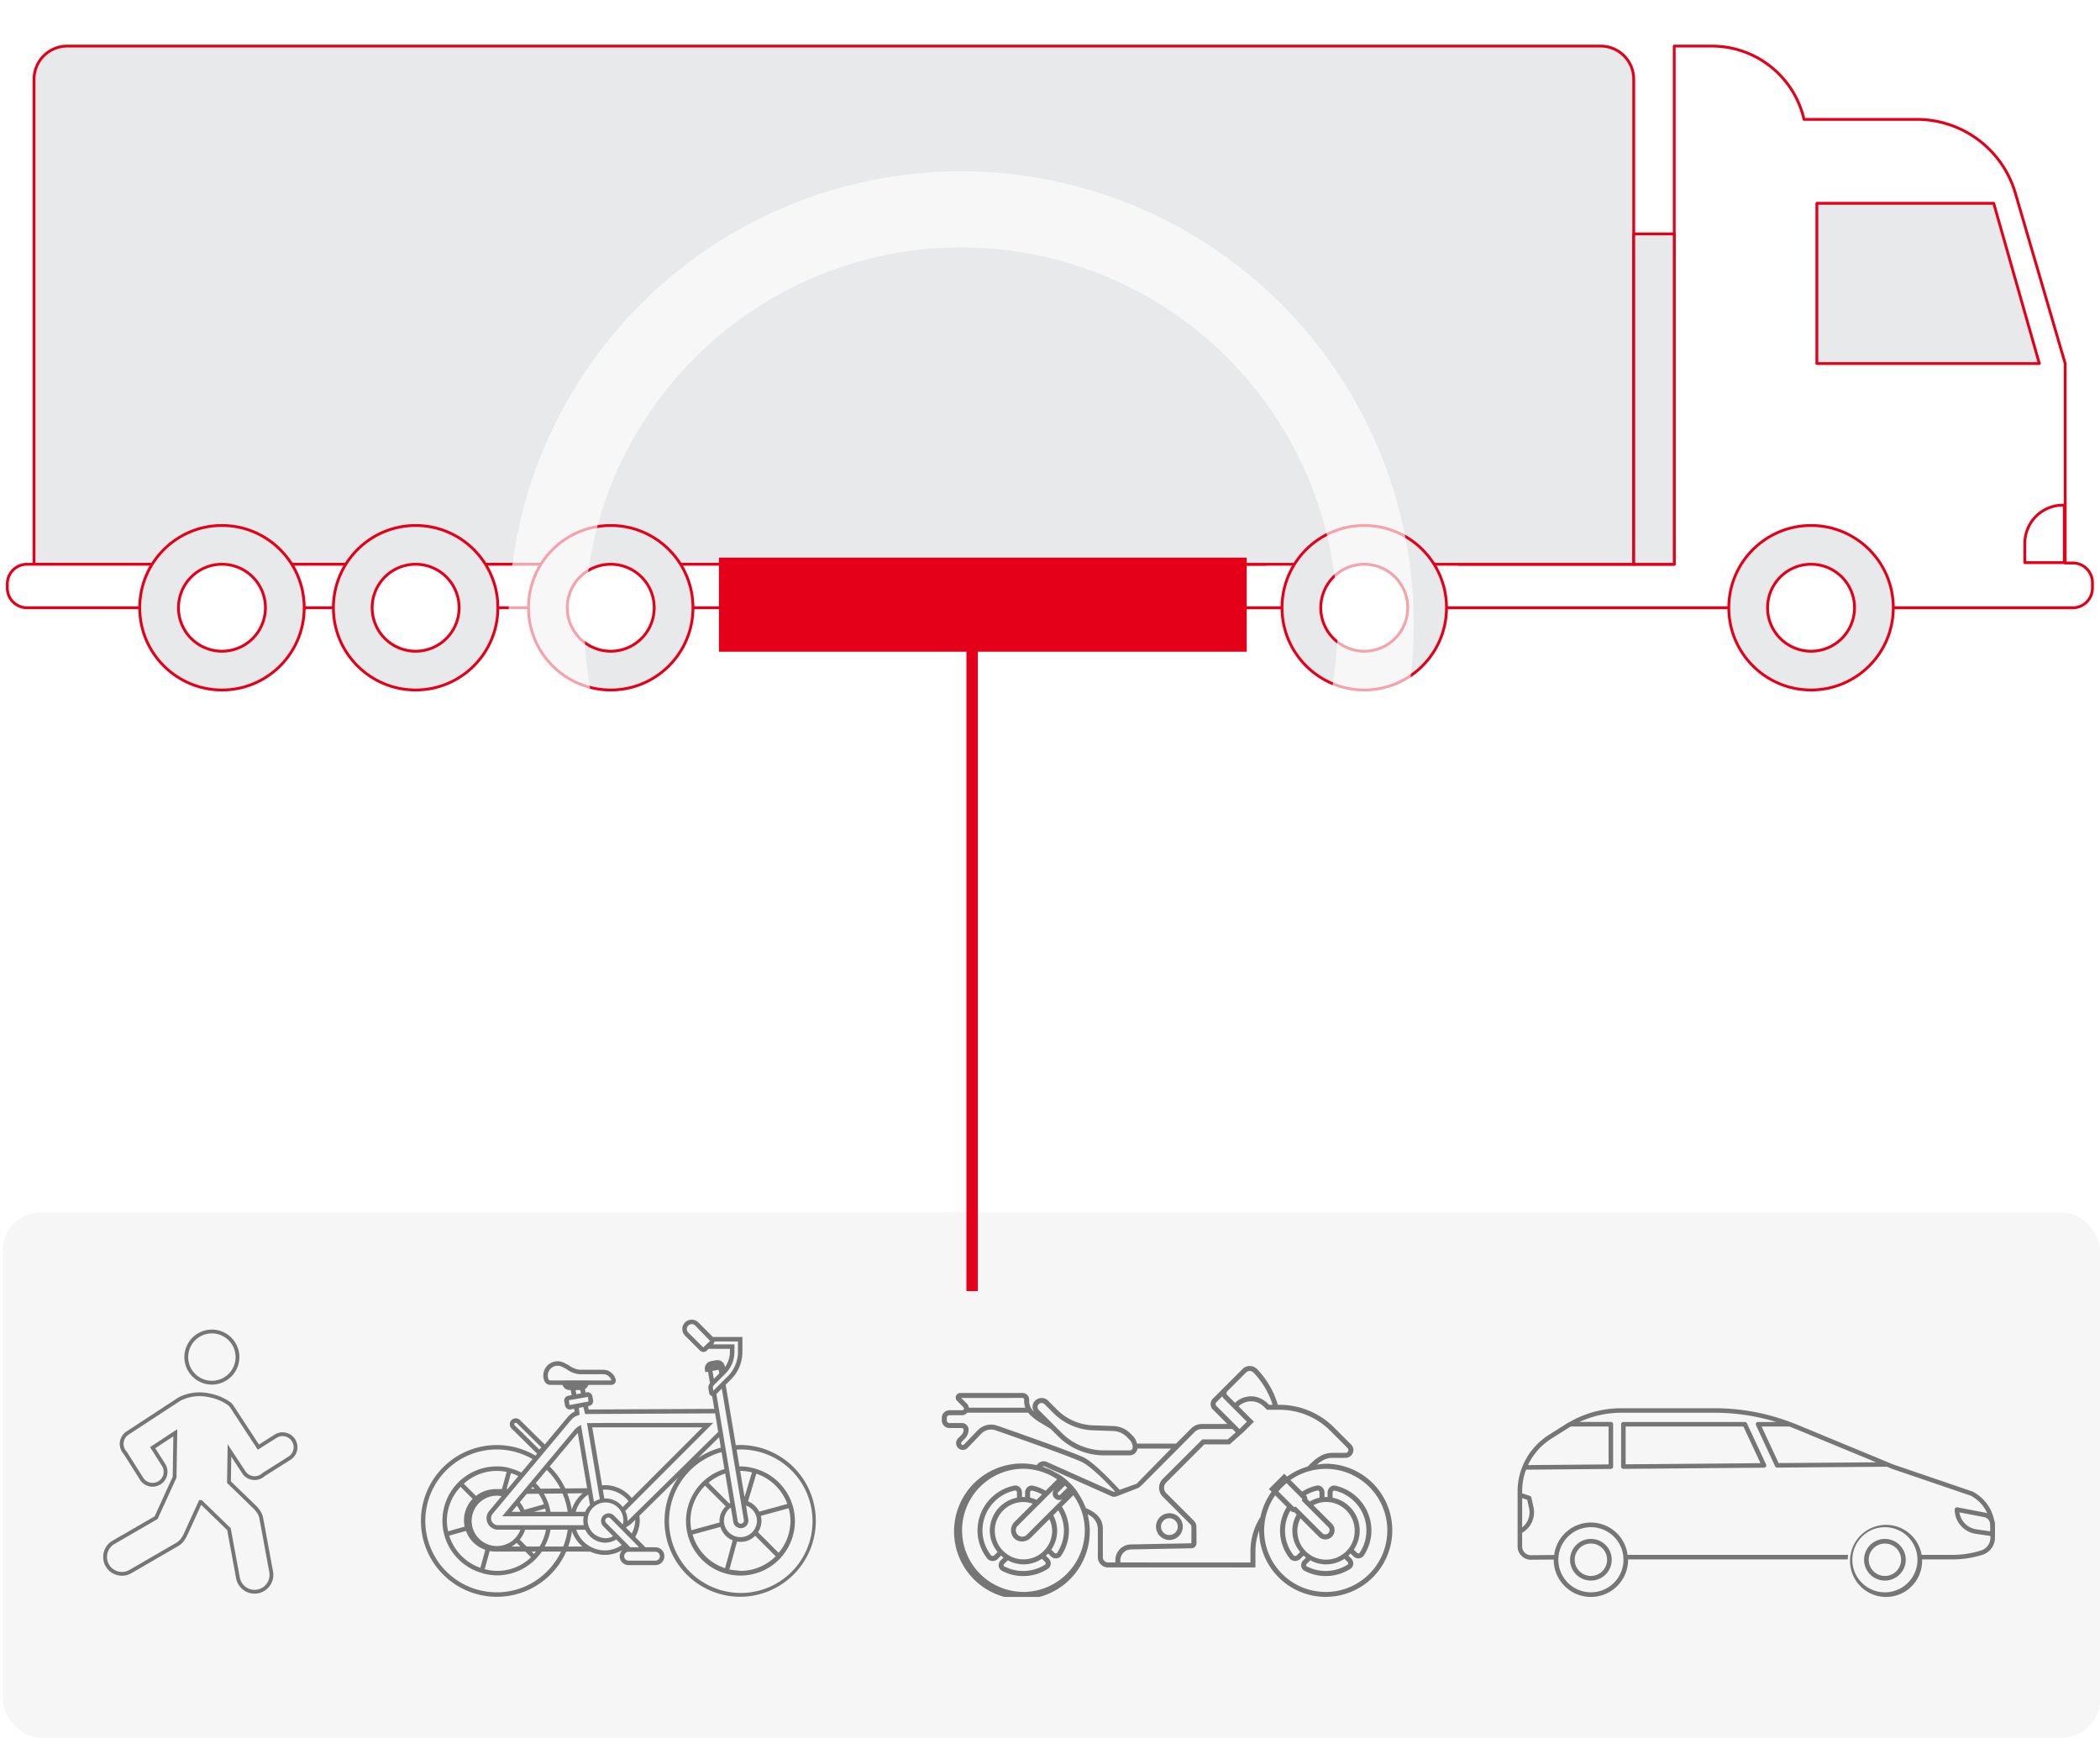 <?xml version="1.0" encoding="UTF-8"?> <svg xmlns="http://www.w3.org/2000/svg" xmlns:xlink="http://www.w3.org/1999/xlink" width="551.771" height="456.548" viewBox="0 0 551.771 456.548"><defs><clipPath id="clip-path"><rect id="Rectangle_479" data-name="Rectangle 479" width="551.711" height="173.037" fill="none"></rect></clipPath><filter id="Ellipse_106" x="88.582" y="0" width="327.885" height="327.885" filterUnits="userSpaceOnUse"><feOffset dy="10"></feOffset><feGaussianBlur stdDeviation="15" result="blur"></feGaussianBlur><feFlood flood-opacity="0.161"></feFlood><feComposite operator="in" in2="blur"></feComposite><feComposite in="SourceGraphic"></feComposite></filter><clipPath id="clip-path-3"><rect id="Rectangle_502" data-name="Rectangle 502" width="497.248" height="72.855" fill="#767676"></rect></clipPath></defs><g id="Groupe_697" data-name="Groupe 697" transform="translate(-1046.229 -3298.816)"><rect id="Rectangle_503" data-name="Rectangle 503" width="551" height="138" rx="10" transform="translate(1047 3617.364)" fill="#f6f6f6"></rect><g id="Groupe_586" data-name="Groupe 586" transform="translate(1046.229 3309)"><g id="Groupe_583" data-name="Groupe 583" transform="translate(0 0)"><g id="Groupe_582" data-name="Groupe 582" clip-path="url(#clip-path)"><path id="Tracé_505" data-name="Tracé 505" d="M285.5,136.184h-2v-52.4L270.41,39.026a26.974,26.974,0,0,0-25.891-19.4H214.879A24.84,24.84,0,0,0,190.685.371h-9.911V136.517H124.166a27.88,27.88,0,0,0-50.872,0H61.618v5.6a5.825,5.825,0,0,0,5.825,5.825H285.5a5.156,5.156,0,0,0,5.159-5.153v-1.442a5.161,5.161,0,0,0-5.159-5.158" transform="translate(259.126 1.557)" fill="#fff"></path><path id="Tracé_506" data-name="Tracé 506" d="M285.5,136.184h-2v-52.4L270.41,39.026a26.974,26.974,0,0,0-25.891-19.4H214.879A24.84,24.84,0,0,0,190.685.371h-9.911V136.517H124.166a27.88,27.88,0,0,0-50.872,0H61.618v5.6a5.825,5.825,0,0,0,5.825,5.825H285.5a5.156,5.156,0,0,0,5.159-5.153v-1.442A5.161,5.161,0,0,0,285.5,136.184Z" transform="translate(259.126 1.557)" fill="none" stroke="#e50019" stroke-linecap="round" stroke-linejoin="round" stroke-width="0.741"></path><path id="Tracé_507" data-name="Tracé 507" d="M422.035,136.516H1.718V9.125A8.713,8.713,0,0,1,10.385.37H413.368a8.71,8.71,0,0,1,8.667,8.755Z" transform="translate(7.225 1.553)" fill="#e8e9ea"></path><path id="Tracé_508" data-name="Tracé 508" d="M422.035,136.516H1.718V9.125A8.713,8.713,0,0,1,10.385.37H413.368a8.71,8.71,0,0,1,8.667,8.755Z" transform="translate(7.225 1.553)" fill="none" stroke="#e50019" stroke-linecap="round" stroke-linejoin="round" stroke-width="0.741"></path><path id="Tracé_509" data-name="Tracé 509" d="M64.711,46.181A21.613,21.613,0,1,0,86.324,24.568,21.613,21.613,0,0,0,64.711,46.181" transform="translate(272.133 103.314)" fill="#e8e9ea"></path><ellipse id="Ellipse_99" data-name="Ellipse 99" cx="21.613" cy="21.613" rx="21.613" ry="21.613" transform="translate(336.843 127.883)" fill="none" stroke="#e50019" stroke-linecap="round" stroke-linejoin="round" stroke-width="0.741"></ellipse><path id="Tracé_510" data-name="Tracé 510" d="M66.668,37.951A11.423,11.423,0,1,0,78.094,26.525,11.428,11.428,0,0,0,66.668,37.951" transform="translate(280.363 111.544)" fill="#fff"></path><path id="Tracé_511" data-name="Tracé 511" d="M66.668,37.951A11.423,11.423,0,1,0,78.094,26.525,11.428,11.428,0,0,0,66.668,37.951Z" transform="translate(280.363 111.544)" fill="none" stroke="#e50019" stroke-linecap="round" stroke-linejoin="round" stroke-width="0.741"></path></g></g><path id="Tracé_512" data-name="Tracé 512" d="M138.177,8.306H91.709v42.1h58.456Z" transform="translate(385.667 34.929)" fill="#e8e9ea"></path><path id="Tracé_513" data-name="Tracé 513" d="M138.177,8.306H91.709v42.1h58.456Z" transform="translate(385.667 34.929)" fill="none" stroke="#e50019" stroke-linecap="round" stroke-linejoin="round" stroke-width="0.741"></path><rect id="Rectangle_480" data-name="Rectangle 480" width="10.64" height="86.799" transform="translate(429.26 51.273)" fill="#e8e9ea"></rect><rect id="Rectangle_481" data-name="Rectangle 481" width="10.64" height="86.799" transform="translate(429.26 51.273)" fill="none" stroke="#e50019" stroke-linecap="round" stroke-linejoin="round" stroke-width="0.741"></rect><g id="Groupe_585" data-name="Groupe 585" transform="translate(0 0)"><g id="Groupe_584" data-name="Groupe 584" clip-path="url(#clip-path)"><path id="Tracé_514" data-name="Tracé 514" d="M8.4,26.525H5.534A5.157,5.157,0,0,0,.37,31.678v1.114a5.162,5.162,0,0,0,5.164,5.159H191.776a7.924,7.924,0,0,0,7.923-7.928v-3.5Z" transform="translate(1.556 111.544)" fill="#fff"></path><path id="Tracé_515" data-name="Tracé 515" d="M8.4,26.525H5.534A5.157,5.157,0,0,0,.37,31.678v1.114a5.162,5.162,0,0,0,5.164,5.159H191.776a7.924,7.924,0,0,0,7.923-7.928v-3.5Z" transform="translate(1.556 111.544)" fill="none" stroke="#e50019" stroke-linecap="round" stroke-linejoin="round" stroke-width="0.741"></path><path id="Tracé_516" data-name="Tracé 516" d="M7.051,46.181A21.613,21.613,0,1,0,28.664,24.568,21.613,21.613,0,0,0,7.051,46.181" transform="translate(29.652 103.314)" fill="#e8e9ea"></path><ellipse id="Ellipse_100" data-name="Ellipse 100" cx="21.613" cy="21.613" rx="21.613" ry="21.613" transform="translate(36.706 127.883)" fill="none" stroke="#e50019" stroke-linecap="round" stroke-linejoin="round" stroke-width="0.741"></ellipse><path id="Tracé_517" data-name="Tracé 517" d="M9.009,37.951A11.423,11.423,0,1,0,20.435,26.525,11.428,11.428,0,0,0,9.009,37.951" transform="translate(37.886 111.544)" fill="#fff"></path><path id="Tracé_518" data-name="Tracé 518" d="M9.009,37.951A11.423,11.423,0,1,0,20.435,26.525,11.428,11.428,0,0,0,9.009,37.951Z" transform="translate(37.886 111.544)" fill="none" stroke="#e50019" stroke-linecap="round" stroke-linejoin="round" stroke-width="0.741"></path><path id="Tracé_519" data-name="Tracé 519" d="M16.827,46.181A21.615,21.615,0,1,0,38.44,24.568,21.613,21.613,0,0,0,16.827,46.181" transform="translate(70.764 103.314)" fill="#e8e9ea"></path><ellipse id="Ellipse_101" data-name="Ellipse 101" cx="21.613" cy="21.613" rx="21.613" ry="21.613" transform="translate(87.593 127.883)" fill="none" stroke="#e50019" stroke-linecap="round" stroke-linejoin="round" stroke-width="0.741"></ellipse><path id="Tracé_520" data-name="Tracé 520" d="M18.785,37.951A11.423,11.423,0,1,0,30.211,26.525,11.428,11.428,0,0,0,18.785,37.951" transform="translate(78.998 111.544)" fill="#fff"></path><path id="Tracé_521" data-name="Tracé 521" d="M18.785,37.951A11.423,11.423,0,1,0,30.211,26.525,11.428,11.428,0,0,0,18.785,37.951Z" transform="translate(78.998 111.544)" fill="none" stroke="#e50019" stroke-linecap="round" stroke-linejoin="round" stroke-width="0.741"></path><path id="Tracé_522" data-name="Tracé 522" d="M26.676,46.181A21.613,21.613,0,1,0,48.289,24.568,21.613,21.613,0,0,0,26.676,46.181" transform="translate(112.182 103.314)" fill="#e8e9ea"></path><ellipse id="Ellipse_102" data-name="Ellipse 102" cx="21.613" cy="21.613" rx="21.613" ry="21.613" transform="translate(138.857 127.883)" fill="none" stroke="#e50019" stroke-linecap="round" stroke-linejoin="round" stroke-width="0.741"></ellipse><path id="Tracé_523" data-name="Tracé 523" d="M28.633,37.951A11.423,11.423,0,1,0,40.059,26.525,11.428,11.428,0,0,0,28.633,37.951" transform="translate(120.412 111.544)" fill="#fff"></path><path id="Tracé_524" data-name="Tracé 524" d="M28.633,37.951A11.423,11.423,0,1,0,40.059,26.525,11.428,11.428,0,0,0,28.633,37.951Z" transform="translate(120.412 111.544)" fill="none" stroke="#e50019" stroke-linecap="round" stroke-linejoin="round" stroke-width="0.741"></path><path id="Tracé_525" data-name="Tracé 525" d="M87.263,46.181a21.613,21.613,0,1,0,21.613-21.613A21.613,21.613,0,0,0,87.263,46.181" transform="translate(366.972 103.314)" fill="#e8e9ea"></path><ellipse id="Ellipse_103" data-name="Ellipse 103" cx="21.613" cy="21.613" rx="21.613" ry="21.613" transform="translate(454.237 127.883)" fill="none" stroke="#e50019" stroke-linecap="round" stroke-linejoin="round" stroke-width="0.741"></ellipse><path id="Tracé_526" data-name="Tracé 526" d="M89.221,37.951a11.423,11.423,0,1,0,11.426-11.426A11.428,11.428,0,0,0,89.221,37.951" transform="translate(375.206 111.544)" fill="#fff"></path><path id="Tracé_527" data-name="Tracé 527" d="M89.221,37.951a11.423,11.423,0,1,0,11.426-11.426A11.428,11.428,0,0,0,89.221,37.951Z" transform="translate(375.206 111.544)" fill="none" stroke="#e50019" stroke-linecap="round" stroke-linejoin="round" stroke-width="0.741"></path><path id="Tracé_528" data-name="Tracé 528" d="M102.206,38.642H112.58v-15.1h-.344a10.032,10.032,0,0,0-10.031,10.031Z" transform="translate(429.813 98.995)" fill="#fff"></path><path id="Tracé_529" data-name="Tracé 529" d="M102.206,38.642H112.58v-15.1h-.344a10.032,10.032,0,0,0-10.031,10.031Z" transform="translate(429.813 98.995)" fill="none" stroke="#e50019" stroke-linecap="round" stroke-linejoin="round" stroke-width="0.741"></path></g></g><rect id="Rectangle_483" data-name="Rectangle 483" width="138.671" height="24.715" transform="translate(188.902 136.328)" fill="#e50019"></rect></g><g transform="matrix(1, 0, 0, 1, 1046.23, 3298.82)" filter="url(#Ellipse_106)"><g id="Ellipse_106-2" data-name="Ellipse 106" transform="translate(133.58 35)" fill="none" stroke="#fff" stroke-width="20" opacity="0.634"><ellipse cx="118.943" cy="118.943" rx="118.943" ry="118.943" stroke="none"></ellipse><ellipse cx="118.943" cy="118.943" rx="108.943" ry="108.943" fill="none"></ellipse></g></g><g id="Groupe_599" data-name="Groupe 599" transform="translate(1073.16 3645.546)"><g id="Groupe_598" data-name="Groupe 598" transform="translate(0 0)" clip-path="url(#clip-path-3)"><path id="Tracé_569" data-name="Tracé 569" d="M13.964,14.435A6.725,6.725,0,1,0,7.011,7.947,6.724,6.724,0,0,0,13.964,14.435Z" transform="translate(15.009 2.12)" fill="none" stroke="#767676" stroke-linecap="round" stroke-linejoin="round" stroke-width="1"></path><path id="Tracé_570" data-name="Tracé 570" d="M49.734,18.274a3.412,3.412,0,0,0-4.722-.987l-4.481,2.834L33.568,9.486a3.4,3.4,0,0,0-1.031-1.012A13.742,13.742,0,0,0,27.589,6.5a11.776,11.776,0,0,0-7.437.817c-.214.107-.383.2-.5.267l-13.5,8.839a3.409,3.409,0,0,0-.987,4.722,3.443,3.443,0,0,0,.377.471l4.336,6.856A3.411,3.411,0,1,0,15.59,24.74L12.756,20.26l5.951-3.9-.189,11.663L13.66,38.657,2.39,45.183A4.435,4.435,0,0,0,6.883,52.83l12.358-7.158a4.4,4.4,0,0,0,1.637-1.694,4.523,4.523,0,0,0,.468-.8l3.946-8.641.163.006L32.8,41.676l2.366,12.807a4.434,4.434,0,1,0,8.71-1.665L41.288,38.776a4.439,4.439,0,0,0-1.046-2.115,4.39,4.39,0,0,0-.6-.707L32.8,29.315l.135-8.33L36.7,26.726a3.411,3.411,0,0,0,4.722.983,3.523,3.523,0,0,0,.474-.377L48.748,23A3.411,3.411,0,0,0,49.734,18.274Z" transform="translate(0.428 13.369)" fill="none" stroke="#767676" stroke-miterlimit="10" stroke-width="1"></path><path id="Tracé_571" data-name="Tracé 571" d="M164.871,23.3a.415.415,0,0,1-.088-.006l-4.4-.644a6.471,6.471,0,0,1-5.5-6.363.6.6,0,0,1,.71-.588l7.183,1.373a3.315,3.315,0,0,1,2.686,3.249v2.382a.6.6,0,0,1-.6.6m-8.735-6.281a5.269,5.269,0,0,0,4.421,4.446l3.717.547v-1.69a2.114,2.114,0,0,0-1.716-2.074Z" transform="translate(331.779 33.614)" fill="#767676"></path><path id="Tracé_572" data-name="Tracé 572" d="M128.194,29.281a5.473,5.473,0,1,0-5.47-5.473,5.48,5.48,0,0,0,5.47,5.473m0-9.731a4.257,4.257,0,1,1-4.257,4.257,4.262,4.262,0,0,1,4.257-4.257" transform="translate(262.88 39.272)" fill="#767676"></path><path id="Tracé_573" data-name="Tracé 573" d="M152.782,18.335a5.473,5.473,0,1,0,5.473,5.473,5.48,5.48,0,0,0-5.473-5.473m0,9.731a4.257,4.257,0,1,1,4.258-4.257,4.261,4.261,0,0,1-4.258,4.257" transform="translate(315.543 39.274)" fill="#767676"></path><path id="Tracé_574" data-name="Tracé 574" d="M237.9,29.306,217.033,22.18,191.717,11.7q-.815-.335-1.64-.644l-.057-.009a56.083,56.083,0,0,0-19.892-3.638H145.555a27.342,27.342,0,0,0-13.671,3.676c-.019.009-.041.006-.06.016-.292.17-.584.342-.873.525l-4.421,2.787a17.431,17.431,0,0,0-2.008,1.5c-.1.088-.211.17-.311.261a17.63,17.63,0,0,0-1.624,1.662c-.113.132-.223.264-.333.4a17.309,17.309,0,0,0-1.351,1.91c-.063.1-.119.211-.182.317a17.263,17.263,0,0,0-2.385,8.807V43.693a3.526,3.526,0,0,0,3.265,3.522l6.231-.05-.006.053a9.772,9.772,0,1,0,19.544,0l-.006-.085h57.71a9.974,9.974,0,0,1,.123-1.194H147.239a9.72,9.72,0,0,0-19.289.031l-6.3.053a2.33,2.33,0,0,1-2.121-2.331V40.127a6.2,6.2,0,0,0,2.985-6.73l-.562-2.517a.6.6,0,0,0-.393-.44l-2.03-.676v-.5a16.4,16.4,0,0,1,.707-4.76c.1-.324.22-.638.336-.955l22.274-.192a.6.6,0,0,0,.591-.6V11.613a.6.6,0,0,0-.6-.6h-8.254A26.179,26.179,0,0,1,145.555,8.6h24.574a54.955,54.955,0,0,1,16.153,2.416h-4.77a.6.6,0,0,0-.54.851l5.034,10.8a.592.592,0,0,0,.54.342h0l28.809-.233,1.251.518,20.819,7.1a9.694,9.694,0,0,1,5.147,8.572v2.419a3.563,3.563,0,0,1-2.517,3.415,25.365,25.365,0,0,1-7.513,1.137h-8.056a9.469,9.469,0,1,0,.129,1.279c0-.028-.009-.057-.009-.085h7.937a26.478,26.478,0,0,0,7.868-1.191,4.753,4.753,0,0,0,3.356-4.556V38.968a10.9,10.9,0,0,0-5.869-9.662M137.6,38.66a8.557,8.557,0,1,1-8.556,8.559A8.569,8.569,0,0,1,137.6,38.66m-16.735-7.192.484,2.187a5.014,5.014,0,0,1-1.816,5.062V31.025ZM142.243,12.21v9.954l-21.165.185.072-.16a16.322,16.322,0,0,1,1-1.794c.066-.1.141-.2.214-.308a16.444,16.444,0,0,1,1.065-1.4c.094-.113.185-.229.283-.339a16.706,16.706,0,0,1,1.408-1.382c.123-.107.248-.207.374-.311a15.991,15.991,0,0,1,1.678-1.232l4.421-2.787c.239-.151.487-.283.729-.424Zm70.281,9.4-25.6.207-4.477-9.605h7.277c.512.195,1.027.383,1.536.594Zm2.322,34.167a8.557,8.557,0,1,1,8.556-8.556,8.568,8.568,0,0,1-8.556,8.556" transform="translate(253.479 15.864)" fill="#767676"></path><path id="Tracé_575" data-name="Tracé 575" d="M159.5,8.555H127.589a.6.6,0,0,0-.6.6V20.281a.6.6,0,0,0,.6.6h.006l36.954-.314a.594.594,0,0,0,.534-.848L160.043,8.9a.6.6,0,0,0-.54-.346M128.186,19.678V9.749h30.937l4.487,9.63Z" transform="translate(272.023 18.325)" fill="#767676"></path><path id="Tracé_576" data-name="Tracé 576" d="M39.624,9.467a5.974,5.974,0,0,1,.864-.61,6.184,6.184,0,0,0-.864.61" transform="translate(84.876 18.972)" fill="#767676"></path><path id="Tracé_577" data-name="Tracé 577" d="M39.52,18.067c-.053.267-.132.518-.195.779l-.075.3c-.069.267-.123.544-.2.8a19.056,19.056,0,0,0,.471-1.888" transform="translate(83.645 38.7)" fill="#767676"></path><path id="Tracé_578" data-name="Tracé 578" d="M49.2,17.071c.016.245.044.506.079.764-.035-.251-.06-.506-.079-.764" transform="translate(105.397 36.567)" fill="#767676"></path><path id="Tracé_579" data-name="Tracé 579" d="M110.567,72.814a19.943,19.943,0,0,0,0-39.885c-.286,0-.575.019-.855.038-.107.006-.214.013-.32.022h-.038l-.006-.035L106.684,17.1l.016-.016,1.423-1.423a10.211,10.211,0,0,0,2.969-7.17V4.553h-7.748L99.511.72A2.447,2.447,0,0,0,97.767,0H97.76A2.462,2.462,0,0,0,95.3,2.463a2.437,2.437,0,0,0,.723,1.744l3.9,3.9a1.293,1.293,0,0,0,1.829,0l.44-.437H107.8v.82a6.937,6.937,0,0,1-1.241,3.906l-.053.079-.041-.211a1.994,1.994,0,0,0-.845-1.295,1.957,1.957,0,0,0-1.1-.342h-.035a2.175,2.175,0,0,0-.346.031l-1.3.242a2,2,0,0,0-1.6,2.322l.1.581.713-.129.009.041.5,2.95-.013.013a1.953,1.953,0,0,0-.393,1.452l.2,1.169a.939.939,0,0,0,.65.748c.035.009.069.009.1.016l.025.006.006.025.559,3.346-.044,0-32.963.16-.16-.88.3-.057a1.3,1.3,0,0,0,1.027-1.511l-.195-1.04a1.291,1.291,0,0,0-.55-.833,1.24,1.24,0,0,0-.958-.195l-.277.053-.009-.038-.154-.861.022-.013a2.008,2.008,0,0,0,.88-1.046l.009-.028H76.6a1.257,1.257,0,0,0,.987-.474,1.11,1.11,0,0,0,.2-.965,3.4,3.4,0,0,0-3.3-2.554h-6.14a5.548,5.548,0,0,1-2.7-1.049,12.179,12.179,0,0,0-1.782-.927,3.684,3.684,0,0,0-1.342-.251,3.762,3.762,0,0,0-3.758,3.758,3.641,3.641,0,0,0,.308,1.47,1.732,1.732,0,0,0,1.615.993h3.139l.009.028A1.94,1.94,0,0,0,65.664,18.5h.308l.006.031.239,1.295-.908.17a1.3,1.3,0,0,0-1.027,1.511l.2,1.037A1.3,1.3,0,0,0,65.752,23.6a1.219,1.219,0,0,0,.236-.022l.883-.167.009.038.126.7-.025.016a5.381,5.381,0,0,0-1.76,1.367l-6.064,7.258-.028-.028-6.485-6.391a1.6,1.6,0,0,0-2.221,0,1.559,1.559,0,0,0,0,2.215l6.715,6.62-.022.028-.408.49-.031-.016a19.935,19.935,0,1,0,8.1,25.253l.013-.025,6.325.006a9.066,9.066,0,0,0,3.833.867,8.879,8.879,0,0,0,4.4-1.175l.182-.1-.132.16a2.31,2.31,0,0,0-.556,1.461A2.349,2.349,0,0,0,81.189,64.5h7.038a2.349,2.349,0,1,0,0-4.7H85.6l-.013-.013-2.668-2.693.016-.025a8.979,8.979,0,0,0,1.178-4.43,6.074,6.074,0,0,0-.072-.8c-.009-.088-.022-.179-.035-.27v-.016l.013-.016L94.179,41.519l-.211.317a19.925,19.925,0,0,0,16.6,30.977m-7.993-67.2L100.783,7.3,96.859,3.375a1.287,1.287,0,0,1,.911-2.2,1.285,1.285,0,0,1,.908.377L102.6,5.59Zm8.9,47.043a.823.823,0,0,1-.676.943.7.7,0,0,1-.141.013.8.8,0,0,1-.468-.154.81.81,0,0,1-.333-.531l-5.612-33.391.016-.013,1.408-1.408.013.075Zm.556-3.811.063.025a4.276,4.276,0,0,1,2.815,4,4.338,4.338,0,0,1-8.675,0A4.269,4.269,0,0,1,108,49.393l.053-.038.013.063.622,3.708a1.992,1.992,0,0,0,1.961,1.665,2.18,2.18,0,0,0,.339-.028,1.99,1.99,0,0,0,1.637-2.3Zm-4.191-.676a.635.635,0,0,1-.094.044.6.6,0,0,0-.1.05l-.028.019-.019-.025-5.411-5.411.035-.028a12.994,12.994,0,0,1,4.3-2.379l.041-.013.009.044,1.295,7.685Zm-1.125.877-.028.028a5.363,5.363,0,0,0-1.631,3.8,1.343,1.343,0,0,0,.022.223c.006.053.016.107.019.163l0,.031-7.412,2.027-.009-.041a13.24,13.24,0,0,1-.242-2.4,13.048,13.048,0,0,1,3.814-9.234l.028-.028Zm-8.675,7.393,7.277-1.989.009.035a5.5,5.5,0,0,0,3.177,3.491l.028.013-2,7.315-.041-.016a13.084,13.084,0,0,1-8.48-8.8l-.013-.038Zm9.63,9.175,2-7.321.031.006a5.291,5.291,0,0,0,4.713-1.489l.028-.028,5.385,5.382-.028.028A13.049,13.049,0,0,1,110.567,66c-.226,0-.484-.072-.713-.085a13.1,13.1,0,0,1-1.458-.173c-.242-.041-.456-.028-.7-.082l-.041-.009Zm7.525-9.756.013-.028a5.46,5.46,0,0,0,.88-2.96,5.391,5.391,0,0,0-.163-1.282l-.009-.038.038-.009,7.277-1.992.009.041a12.684,12.684,0,0,1,.468,3.28,12.944,12.944,0,0,1-3.086,8.355l-.028.031Zm7.641-7.425-7.34,2.011-.013-.031a5.5,5.5,0,0,0-2.891-2.661l-.031-.016.013-.035,2.159-7.23.038.016a13.052,13.052,0,0,1,8.094,7.9l.016.038Zm-9.247-8.273-1.942,6.429-1.15-6.853h.047l.028,0a12.9,12.9,0,0,1,2.988.377l.041.009Zm-8.169-6.535-.038.009a19.886,19.886,0,0,0-5.634,2.507l-.324.211,5.539-5.455.013.075Zm-2.155-20.175,1.571-.289.009.041.154.93-.013.016-1.408,1.408-.016-.075-.339-2.023Zm.182,5.216-.123-.732a.792.792,0,0,1,.22-.679l3.092-3.095a8.1,8.1,0,0,0,2.35-5.675v-2h-5.624l.066-.069a1.2,1.2,0,0,0,.317-.657l.006-.031h6.168V8.487a9.023,9.023,0,0,1-2.624,6.334ZM64.307,15.958a.092.092,0,0,1-.044.016H60.694a.567.567,0,0,1-.534-.286,2.456,2.456,0,0,1-.211-1,2.585,2.585,0,0,1,2.58-2.58,2.505,2.505,0,0,1,.917.173,10.424,10.424,0,0,1,1.577.826l.022.009a6.476,6.476,0,0,0,3.305,1.219h6.14a2.231,2.231,0,0,1,2.149,1.587l.016.05H70.189a.052.052,0,0,1-.035-.013Zm4.339,3.412-1.2.226-.009-.038L67.251,18.5h1.235Zm-2.872,3.048-.031.006a.087.087,0,0,1-.05-.016.144.144,0,0,1-.06-.082l-.138-1.166.038-.006,4.971-.861.006.044.138,1.163-.038.006ZM51.252,27.744a.365.365,0,0,1-.113-.27.352.352,0,0,1,.113-.264.41.41,0,0,1,.566,0l6.435,6.344L57.7,34.1l-.028-.025ZM63.418,60.99a18.959,18.959,0,0,1-6.774,7.676,18.5,18.5,0,0,1-10.067,2.969A18.764,18.764,0,1,1,55.9,36.611l.044.025-.031.035-2.922,3.5-.028-.016a14.221,14.221,0,0,0-2.344-.943l-1.207-.368a14.5,14.5,0,0,0-2.834-.286,14.276,14.276,0,0,0-4.688,27.773l1.2.374a14.153,14.153,0,0,0,3.485.478,14.331,14.331,0,0,0,11.8-6.231l.009-.019h5.062ZM44.145,53.456a2.985,2.985,0,0,0,2.724,1.731h5.894l-.019.053a6.618,6.618,0,1,1-6.168-8.993,6.932,6.932,0,0,1,1.159.116l.066.013-.041.05-3.2,3.824a2.991,2.991,0,0,0-.418,3.2m10.24,6.152L52.578,57.8l.022-.025a8.13,8.13,0,0,0,1.386-2.558l.009-.028h5.473l-.006.047A13.028,13.028,0,0,1,57.8,59.589l-.013.019Zm2.435,1.326-.05.066c-.063.075-.119.157-.176.236a3.346,3.346,0,0,1-.223.3l-.028.031-.031-.031-.6-.6ZM38.09,54.348l.006.035-.035.013-4.3,1.21-.006-.041a12.561,12.561,0,0,1-.317-2.693A13.057,13.057,0,0,1,37,43.948l.028-.031.025.028L40.2,47.087l-.025.025a8.1,8.1,0,0,0-2.243,5.6,8.21,8.21,0,0,0,.163,1.634m-4,2.391,4.361-1.229.013.035A8.169,8.169,0,0,0,43.5,60.459l.038.013-.013.035-1.288,4.7-.041-.016a13.24,13.24,0,0,1-8.135-8.4l-.013-.038Zm9.288,8.782,1.295-4.735.035.006a8.276,8.276,0,0,0,1.445.141h7.9l1.483,1.489-.028.025a12.681,12.681,0,0,1-12.1,3.123l-.041-.009Zm7.082-5.913.119-.072a7.97,7.97,0,0,0,1.159-.855l.028-.025.025.025.927.927ZM46.14,44.52a8.393,8.393,0,0,0-5.027,1.766l-.025.022-3.2-3.2.035-.028a12.828,12.828,0,0,1,11.176-3.085l.044.009-.013.041L47.906,44.5h-.028Zm3.007-.079,1.122-4.107.041.009a12.058,12.058,0,0,1,1.857.738l.044.019-.031.041-2.8,3.349h-.245Zm16.034,10.79a18.2,18.2,0,0,1-1.169,4.352L64,59.608H59.129l.028-.06a14.686,14.686,0,0,0,1.5-4.33l.006-.031h4.525Zm.135,4.377.019-.053c.2-.55.364-1.125.512-1.706l.075-.3c.141-.591.264-1.194.355-1.81l.025-.154.053.145a9.162,9.162,0,0,0,2.62,3.814l.079.069Zm14.029-.377a7.813,7.813,0,0,1-4.4,1.4,7.989,7.989,0,0,1-7.516-5.392l-.019-.05h2.4l.013.022a5.825,5.825,0,0,0,5.26,3.381,5.573,5.573,0,0,0,2.831-.826l.025-.016.022.022,1.42,1.436ZM52.609,48l-.022-.025.022-.022,1.822-2.184.016,0,3.1-.028.013.016a13.167,13.167,0,0,1,1.361,2.718l.016.038-.044.013L53.8,49.955l-.013-.031A7.574,7.574,0,0,0,52.609,48m.135,2.492H50.485l.05-.066,1.295-1.546.028.041a6.608,6.608,0,0,1,.864,1.518Zm2.8-6.058.427-.506.031.031c.053.06.113.113.17.17.079.075.157.151.233.233l.053.066Zm7.695-.129.031.06h-.063l-5.144.047-.013-.016A13.6,13.6,0,0,0,56.8,42.983l-.022-.028.019-.025,2.888-3.456.031.031a18.748,18.748,0,0,1,3.519,4.8m-2.79-5.734.019-.028,7.359-8.8.016.085,2.444,14.46h-.047l-5.681.066-.013-.022a19.806,19.806,0,0,0-4.075-5.734ZM59.258,49.644l.009.038c.041.16.072.327.1.487.016.091.031.182.05.273l.009.047H56.257Zm-.311-3.865-.035-.057.069,0,4.842-.047.009.025a18.615,18.615,0,0,1,1.335,4.748l.006.044H60.656l-.006-.035a14.191,14.191,0,0,0-1.7-4.675m6.155-.066-.022-.053h.06l4-.057-.085.072a9.157,9.157,0,0,0-2.765,4.072l-.05.148-.025-.154A20.718,20.718,0,0,0,65.1,45.714m2.206,4.726A7.993,7.993,0,0,1,70.522,46l.047-.035.013.06.452,2.674-.016.016a5.747,5.747,0,0,0-1.254,1.75l-.009.025H67.292Zm7.638-6.966a3.038,3.038,0,0,0-.418.038c-.094.013-.185.025-.283.035h-.035l-.006-.035L71.634,28.3h28.941L82.009,46.87l-.028-.035a9.129,9.129,0,0,0-7.035-3.362M81.174,47.7,79.65,49.226l-.028-.031a5.756,5.756,0,0,0-4.534-2.225.849.849,0,0,0-.129.016.879.879,0,0,1-.126.022l-.038,0-.006-.035-.383-2.272.044,0c.069,0,.141-.013.207-.022a1.733,1.733,0,0,1,.289-.028,7.93,7.93,0,0,1,6.206,3.026Zm-6.058.327a4.7,4.7,0,0,1,4.691,4.691,4.056,4.056,0,0,1-.138,1.009l-.016.066-.05-.047L77.277,51.4A2,2,0,0,0,74.44,54.21l2.652,2.677-.05.025c-.069.031-.132.066-.2.1a2.3,2.3,0,0,1-.481.214l-.047.013-.05.019a4.7,4.7,0,0,1-1.15.157l-.006-.041-.009.038-.066,0L75,57.4a4.69,4.69,0,0,1-.968-.126c-.107-.025-.2-.06-.308-.094l-.063-.022a4.425,4.425,0,0,1-.647-.264l-.041-.022c-.088-.044-.182-.094-.273-.148a4.73,4.73,0,0,1-.723-.537l-.038-.035a.178.178,0,0,1-.047-.038,4.636,4.636,0,0,1-1.467-3.393,4.7,4.7,0,0,1,4.691-4.691M88.228,60.978a1.17,1.17,0,1,1,0,2.341H81.189a1.17,1.17,0,0,1,0-2.341ZM83.935,59.8h-2.3l-.013-.013-6.341-6.4a.836.836,0,0,1-.239-.581.815.815,0,0,1,.82-.814.818.818,0,0,1,.578.239ZM82.927,52.7a7.709,7.709,0,0,1-.9,3.422l-.025.047-.038-.038-1.445-1.458.009-.025.031-.057a.423.423,0,0,0,.038-.075l0-.016.016-.006c.173-.094.317-.192.471-.289a5.6,5.6,0,0,0,.55-.39,4.7,4.7,0,0,0,.374-.314l.911-.9Zm-1.744-.035a1.173,1.173,0,0,1-.135.113l-.091.072-.066.057v-.085l0-.028V52.78a5.723,5.723,0,0,0-.588-2.5l-.009-.022.019-.022,23.1-23.107H76l-5.137.047a2.509,2.509,0,0,0-.619.006l.6,3.541,2.19,12.974h-.006l.192,1.153.016-.009,0,.053.39,2.294-.038.009a5.658,5.658,0,0,0-1.461.628l-.047.028-.013-.057L68.668,27.663a6.2,6.2,0,0,0-1.58,1.122L47.962,51.668H69.394l-.009.047a5.452,5.452,0,0,0-.11,1.065,5.756,5.756,0,0,0,.123,1.181l.009.047H46.869a1.828,1.828,0,0,1-1.4-3l18.623-22.28c.3-.368.779-.961,1.42-1.7l.616-.738a.544.544,0,0,1,.094-.079c.019-.019.044-.035.066-.057l.069-.072a1.534,1.534,0,0,1,.116-.123,3.505,3.505,0,0,1,.471-.371l.05-.044a.3.3,0,0,1,.06-.05l.05-.035.006.038a4.668,4.668,0,0,1,1.2-.481l-.2-1.835.038-.006,1.156-.22.006.038.443,1.807.022,0,1.279-.006.038-.009,32.816-.163.006.035.811,4.832-.013.013ZM105.568,34.8l.041-.009.009.041.742,4.424-.031.009a14.308,14.308,0,1,0,8.769.091l-.038-.013,0-.006-.283-.079a13.992,13.992,0,0,0-4.213-.707.693.693,0,0,0-.116.013.812.812,0,0,1-.119.013H110.3l-.006-.035-.735-4.389.041,0c.113,0,.226-.009.342-.019.2-.013.415-.028.628-.028a18.85,18.85,0,1,1-5,.7" transform="translate(57.051 0)" fill="#767676"></path><path id="Tracé_580" data-name="Tracé 580" d="M91.619,23.221A3.518,3.518,0,1,0,88.1,19.7a3.523,3.523,0,0,0,3.522,3.519m0-5.725A2.207,2.207,0,1,1,89.41,19.7,2.207,2.207,0,0,1,91.619,17.5" transform="translate(188.708 34.671)" fill="#767676"></path><path id="Tracé_581" data-name="Tracé 581" d="M171.055,29.559a17.428,17.428,0,0,0-2.306.233c.119-.1.226-.217.349-.314s.239-.182.368-.273c.113-.085.226-.163.368-.251.116-.075.239-.151.368-.223s.242-.135.371-.2a5.147,5.147,0,0,1,1.562-.484,4.2,4.2,0,0,1,.566-.041h3.576a2.053,2.053,0,0,0,1.452-3.5l-4.534-4.534a20.226,20.226,0,0,0-13.96-5.9h-.76a22.863,22.863,0,0,0-5.451-9.385,2.658,2.658,0,0,0-1.9-.811h-.022a2.66,2.66,0,0,0-1.888.779L144.26,9.6l0,.006L141.4,12.463a2.012,2.012,0,0,0,0,2.831l3.824,3.824h-6.752a3.908,3.908,0,0,0-2.759,1.147l-3.968,3.99-10.281,0a4.108,4.108,0,0,0-.99-1.91l-.685-.7h0a6.66,6.66,0,0,0-4.54-2l-5.266-.179a14.1,14.1,0,0,1-9.524-4.138L98.1,12.969a2.391,2.391,0,0,0-3.371,0,2.27,2.27,0,0,0-.355,2.837c-.072-.069-.16-.113-.229-.182a3.351,3.351,0,0,1-.632-.943c-.05-.1-.1-.211-.145-.317a3.417,3.417,0,0,1-.236-1.172V12.7a1.748,1.748,0,0,0-1.75-1.747H75.05a1.21,1.21,0,0,0-.858,2.067l1.687,1.69c.016.016.009.028.022.044a.468.468,0,0,1,.075.462l-.006.016a.44.44,0,0,1-.418.264H72.187a2.005,2.005,0,0,0-2,2v.672a2,2,0,0,0,2,2h3.283a.439.439,0,0,1,.437.44,2,2,0,0,1-.581,1.408l-.864.864a1.786,1.786,0,0,0,0,2.526,1.74,1.74,0,0,0,1.244.518h.016a1.75,1.75,0,0,0,1.26-.54l3.579-3.723a3.578,3.578,0,0,1,3.73-.9c.185.063,18.689,6.5,22.522,8.257,3.1,1.42,8.832,7.764,8.911,7.849-.223.047-.358.044-.349.06l-17.7-7.9a2.149,2.149,0,0,0-2.539.892A17.831,17.831,0,1,0,108.5,42.866a4.2,4.2,0,0,1,2.683,3.742v7.519A2.681,2.681,0,0,0,113.86,56.8h32.42c.047.041,6.312-.006,6.312-.006v-4.44a14.971,14.971,0,0,1,.977-5.2,17.489,17.489,0,1,0,17.485-17.6M145.187,10.528l4.946-4.946a1.342,1.342,0,0,1,.961-.4h.013a1.376,1.376,0,0,1,.974.418,21.61,21.61,0,0,1,5.024,8.468l-.936,0-.456-.456c-.116-.116-.239-.223-.349-.314-.192-.157-.43-.277-.6-.443a9.109,9.109,0,0,0-1.618-.77,5.611,5.611,0,0,0-1.4-.233,5.794,5.794,0,0,0-1.1.044l-.726.141c-.119.031-.242.063-.355.1s-.211.066-.311.107l-.195.082c-.11.044-.214.094-.465.22-.151.079-.292.167-.562.342-.119.082-.229.163-.32.236l-.135.11c-.119.1-.233.2-.346.311l-2.039-2.039a.7.7,0,0,1,0-.98m-2.862,3.843a.7.7,0,0,1,0-.98l1.549-1.546a1.925,1.925,0,0,0,.386.588l2.036,2.039.173.17,3.871,3.871-1.7,1.7-.251.226,0-.006-1.313-1.31ZM95.655,13.9a1.073,1.073,0,0,1,1.518,0l2.353,2.353a15.412,15.412,0,0,0,10.4,4.518l5.269.182a5.327,5.327,0,0,1,3.648,1.612l.685.7a2.87,2.87,0,0,1,.811,2,.775.775,0,0,1-.773.776h-6.821a15.7,15.7,0,0,1-11.035-4.572L95.655,15.41a1.07,1.07,0,0,1,0-1.514m-4.273-1.634a.437.437,0,0,1,.44.437v.493a4.672,4.672,0,0,0,.267,1.5c.013.044.006.091.022.135h-14.8a.682.682,0,0,0-.022-.075c-.009-.053-.031-.1-.044-.154a1.749,1.749,0,0,0-.44-.808l-1.521-1.524Zm15.971,15.572c-3.887-1.782-21.872-8.041-22.638-8.3a4.812,4.812,0,0,0-1.58-.267,4.888,4.888,0,0,0-3.522,1.492l-3.576,3.726a.633.633,0,0,1-.33.138.45.45,0,0,1-.32-.135.47.47,0,0,1,0-.669l.864-.867a3.314,3.314,0,0,0,.968-2.335,1.753,1.753,0,0,0-1.75-1.75H72.187a.693.693,0,0,1-.691-.691V17.5a.691.691,0,0,1,.691-.691h3.365a1.7,1.7,0,0,0,1.295-.676H92.875a4.36,4.36,0,0,0,.342.421A14.3,14.3,0,0,0,96,18.722l2.8,1.681,1.992,1.992a17.047,17.047,0,0,0,11.962,4.952h6.821a2.065,2.065,0,0,0,2.023-1.782h8.829l-9.068,9.247-4.44,1.593c-2.347-2.539-7.051-7.422-9.561-8.572m-15.786,35.4a16.185,16.185,0,0,1,0-32.369,15.679,15.679,0,0,1,4.421.672c.443.129.88.276,1.307.443s.833.333,1.235.528.8.427,1.191.66c.258.154.512.308.757.471l-3.013,3.013a11.674,11.674,0,0,0-3.287-1.326,1.685,1.685,0,0,0-1.43.336,1.857,1.857,0,0,0-.685,1.439v1.229c-.141-.006-.273-.041-.418-.041s-.267.035-.4.041V37.1a1.854,1.854,0,0,0-.682-1.439,1.686,1.686,0,0,0-1.445-.352,12.05,12.05,0,0,0-9.555,11.748,11.9,11.9,0,0,0,2.52,7.346,1.782,1.782,0,0,0,1.323.7,1.824,1.824,0,0,0,1.5-.569l.842-.842a7.853,7.853,0,0,0,.638.525l-.767.767a1.733,1.733,0,0,0-.49,1.483,1.631,1.631,0,0,0,.855,1.216,11.96,11.96,0,0,0,12.053-.512,1.653,1.653,0,0,0,.751-1.219,1.885,1.885,0,0,0-.537-1.511l-.729-.726c.2-.182.405-.368.591-.569l.726.726a1.8,1.8,0,0,0,1.5.54,1.709,1.709,0,0,0,1.26-.757,11.955,11.955,0,0,0,1.983-6.6,11.786,11.786,0,0,0-1.841-6.224l3-3a15.935,15.935,0,0,1,3.013,9.228A16.2,16.2,0,0,1,91.568,63.239m.079-8.562a7.536,7.536,0,1,1,0-15.072,7.251,7.251,0,0,1,2.416.456L89.327,44.8A3.084,3.084,0,0,0,89.2,49.14a2.9,2.9,0,0,0,2.064.839,3.223,3.223,0,0,0,2.275-.952l4.914-4.917a7.252,7.252,0,0,1,.729,3.032,7.543,7.543,0,0,1-7.538,7.535M97.481,55.8a.335.335,0,0,1-.157.261,10.773,10.773,0,0,1-10.727.456.333.333,0,0,1-.176-.255.429.429,0,0,1,.126-.364l.977-.98a8.639,8.639,0,0,0,8.964-.39l.83.829a.554.554,0,0,1,.163.443M84.844,52.732l-.867.867a.6.6,0,0,1-.487.195.5.5,0,0,1-.371-.195,10.582,10.582,0,0,1-2.247-6.545,10.732,10.732,0,0,1,8.512-10.466.414.414,0,0,1,.352.088.538.538,0,0,1,.195.421v1.37A8.858,8.858,0,0,0,82.8,47.142a8.769,8.769,0,0,0,2.045,5.59m10.24-13.69a8.1,8.1,0,0,0-1.709-.572V37.106a.531.531,0,0,1,.195-.418.375.375,0,0,1,.327-.079,10.365,10.365,0,0,1,2.611,1.005Zm5.411,8.1A8.678,8.678,0,0,0,99.47,43.1l1.32-1.32a10.492,10.492,0,0,1,1.48,5.279,10.62,10.62,0,0,1-1.766,5.872.4.4,0,0,1-.3.176.525.525,0,0,1-.44-.163l-.814-.814a8.781,8.781,0,0,0,1.546-4.983m-7.88.955a1.681,1.681,0,1,1-2.36-2.372l10.7-10.7-1.131,1.131a1.714,1.714,0,0,0,0,2.435,1.759,1.759,0,0,0,1.97.33Zm8.719-10.438a.412.412,0,0,1-.584,0,.4.4,0,0,1-.116-.286.414.414,0,0,1,.119-.292l1.785-1.785c.2.185.4.38.588.575ZM115.79,54.881v.61H113.86a1.362,1.362,0,0,1-1.364-1.364V46.608c0-3.4-2.982-4.744-4.254-5.316-.066-.031-.132-.06-.189-.088-.063-.176-.16-.336-.229-.512-.145-.364-.308-.713-.474-1.065-.242-.5-.5-.98-.789-1.448-.264-.446-.525-.889-.826-1.31l-.016-.022.025-.025-.352-.456c-.085-.113-.182-.22-.273-.33l-.245-.292c-.1-.116-.192-.239-.3-.355l-.462-.512-.016.016c-.148-.151-.3-.292-.452-.44-.044-.044-.088-.094-.135-.138l.016-.016L103,33.839c-.276-.242-.569-.471-.867-.694a1.215,1.215,0,0,0-.1-.082c-.038-.025-.069-.057-.1-.082l-.456-.333-.006.006c-.452-.311-.952-.547-1.436-.817-.393-.223-.782-.456-1.194-.647s-.833-.346-1.26-.5c-.327-.123-.635-.283-.971-.383a.913.913,0,0,1,.6-.047l17.759,7.921a2.4,2.4,0,0,0,1.141-.057l5.731-2.228.167-.1a10.661,10.661,0,0,0,.939-.833l13.7-13.775a2.59,2.59,0,0,1,1.832-.76h8.062l.877.877-2.089,1.854h-6.7L128.458,33.317l0,0-.223.223a3.3,3.3,0,0,0,0,4.666l7.252,7.255a.977.977,0,0,1,.286.691l-.016,4.3-15.874.3a4.21,4.21,0,0,0-2.894,1.222,4.135,4.135,0,0,0-1.2,2.9m35.493-2.523V55.5L117.1,55.49v-.61a2.813,2.813,0,0,1,.82-1.976,2.9,2.9,0,0,1,1.989-.839l15.877-.3a1.349,1.349,0,0,0,1.316-1.345l-.016-4.273a2.3,2.3,0,0,0-.666-1.615l-7.255-7.255a1.98,1.98,0,0,1,0-2.809l10-9.995h6.655l3.72-3.309,2.655-2.652-4.041-4.041a4.5,4.5,0,0,1,.364-.314c.079-.066.167-.126.336-.242a4.507,4.507,0,0,1,.468-.27l.647-.261c.088-.031.179-.057.273-.082l.569-.107a4.5,4.5,0,0,1,.911-.035,4.784,4.784,0,0,1,1.172.214l.16.063c.1.035.189.069.283.11l.377.182c.063.035.123.072.189.113l.434.3c.057.044.116.091.179.145.091.075.179.154.267.242l.842.842h3.305l.434.009a18.8,18.8,0,0,1,12.9,5.514L176.8,25.43a.742.742,0,0,1-.525,1.266H172.7a5.752,5.752,0,0,0-.738.053,6.342,6.342,0,0,0-1.967.606c-.151.072-.3.151-.452.239s-.283.167-.43.261-.28.189-.421.292-.273.2-.4.3a18.739,18.739,0,0,0-1.954,1.835,17.681,17.681,0,0,0-5.433,2.649l-.754-.751-4.025,4.022.713.713a17.155,17.155,0,0,0-2.916,6.6,16.7,16.7,0,0,0-2.636,8.832m20.452-6.124a1.107,1.107,0,0,1,0,1.571,1.115,1.115,0,0,1-1.574,0l-6.674-6.674-.33-.311-.4.163-4.148-4.144a16.248,16.248,0,0,1,2.162-2.174l4.157,4.173-.176.408Zm6.931.908a7.535,7.535,0,1,1-15.069,0,7.247,7.247,0,0,1,.82-3.23l4.817,4.82a2.424,2.424,0,1,0,3.428-3.428l-4.842-4.839a7.306,7.306,0,0,1,3.312-.861,7.545,7.545,0,0,1,7.535,7.538m-5.807-8.672V37.106a.529.529,0,0,1,.192-.418.385.385,0,0,1,.33-.079,10.764,10.764,0,0,1,8.37,10.444,10.643,10.643,0,0,1-1.763,5.872.408.408,0,0,1-.3.176.586.586,0,0,1-.44-.163l-.814-.814a8.831,8.831,0,0,0-5.574-13.655m4.11,17.335a.347.347,0,0,1-.16.261,10.829,10.829,0,0,1-10.727.456.341.341,0,0,1-.179-.251.438.438,0,0,1,.126-.364l.983-.983a8.7,8.7,0,0,0,4.119,1.068,8.8,8.8,0,0,0,4.842-1.458l.83.829a.564.564,0,0,1,.167.443m-12.637-3.073-.87.87a.657.657,0,0,1-.49.192.5.5,0,0,1-.368-.195,10.453,10.453,0,0,1-.826-11.736l.053.05a1.325,1.325,0,0,0,.936.386h.035l.616.613a8.626,8.626,0,0,0-1.134,4.229,8.76,8.76,0,0,0,2.049,5.59m2.507-13.25-.6-.6a1.315,1.315,0,0,0-.386-.993l-.063-.066a10.36,10.36,0,0,1,3.085-1.235.417.417,0,0,1,.349.085.559.559,0,0,1,.195.424v1.37a8.582,8.582,0,0,0-2.576,1.015m4.217,23.757a16.154,16.154,0,0,1-13.288-25.385l3.06,3.06a11.726,11.726,0,0,0,.738,13.486,1.777,1.777,0,0,0,1.323.7,2.01,2.01,0,0,0,1.5-.569l.842-.845c.2.185.415.361.638.528l-.767.767a1.754,1.754,0,0,0-.493,1.486,1.635,1.635,0,0,0,.861,1.213,11.958,11.958,0,0,0,12.047-.509,1.659,1.659,0,0,0,.754-1.225,1.877,1.877,0,0,0-.54-1.508L177,53.709c.2-.182.405-.368.591-.569l.726.723a1.843,1.843,0,0,0,1.5.544,1.706,1.706,0,0,0,1.263-.757,11.955,11.955,0,0,0,1.983-6.6,12.083,12.083,0,0,0-9.4-11.723,1.683,1.683,0,0,0-1.426.336,1.847,1.847,0,0,0-.685,1.439v1.229c-.141-.006-.273-.041-.418-.041s-.267.035-.405.041V37.1a1.835,1.835,0,0,0-.682-1.439,1.675,1.675,0,0,0-1.442-.352,11.62,11.62,0,0,0-3.758,1.574l-3.057-3.057a16.171,16.171,0,1,1,9.269,29.416" transform="translate(150.342 8.303)" fill="#767676"></path></g></g><line id="Ligne_14" data-name="Ligne 14" y2="169.722" transform="translate(1301.655 3468.313)" fill="none" stroke="#e3001b" stroke-width="3"></line></g></svg> 